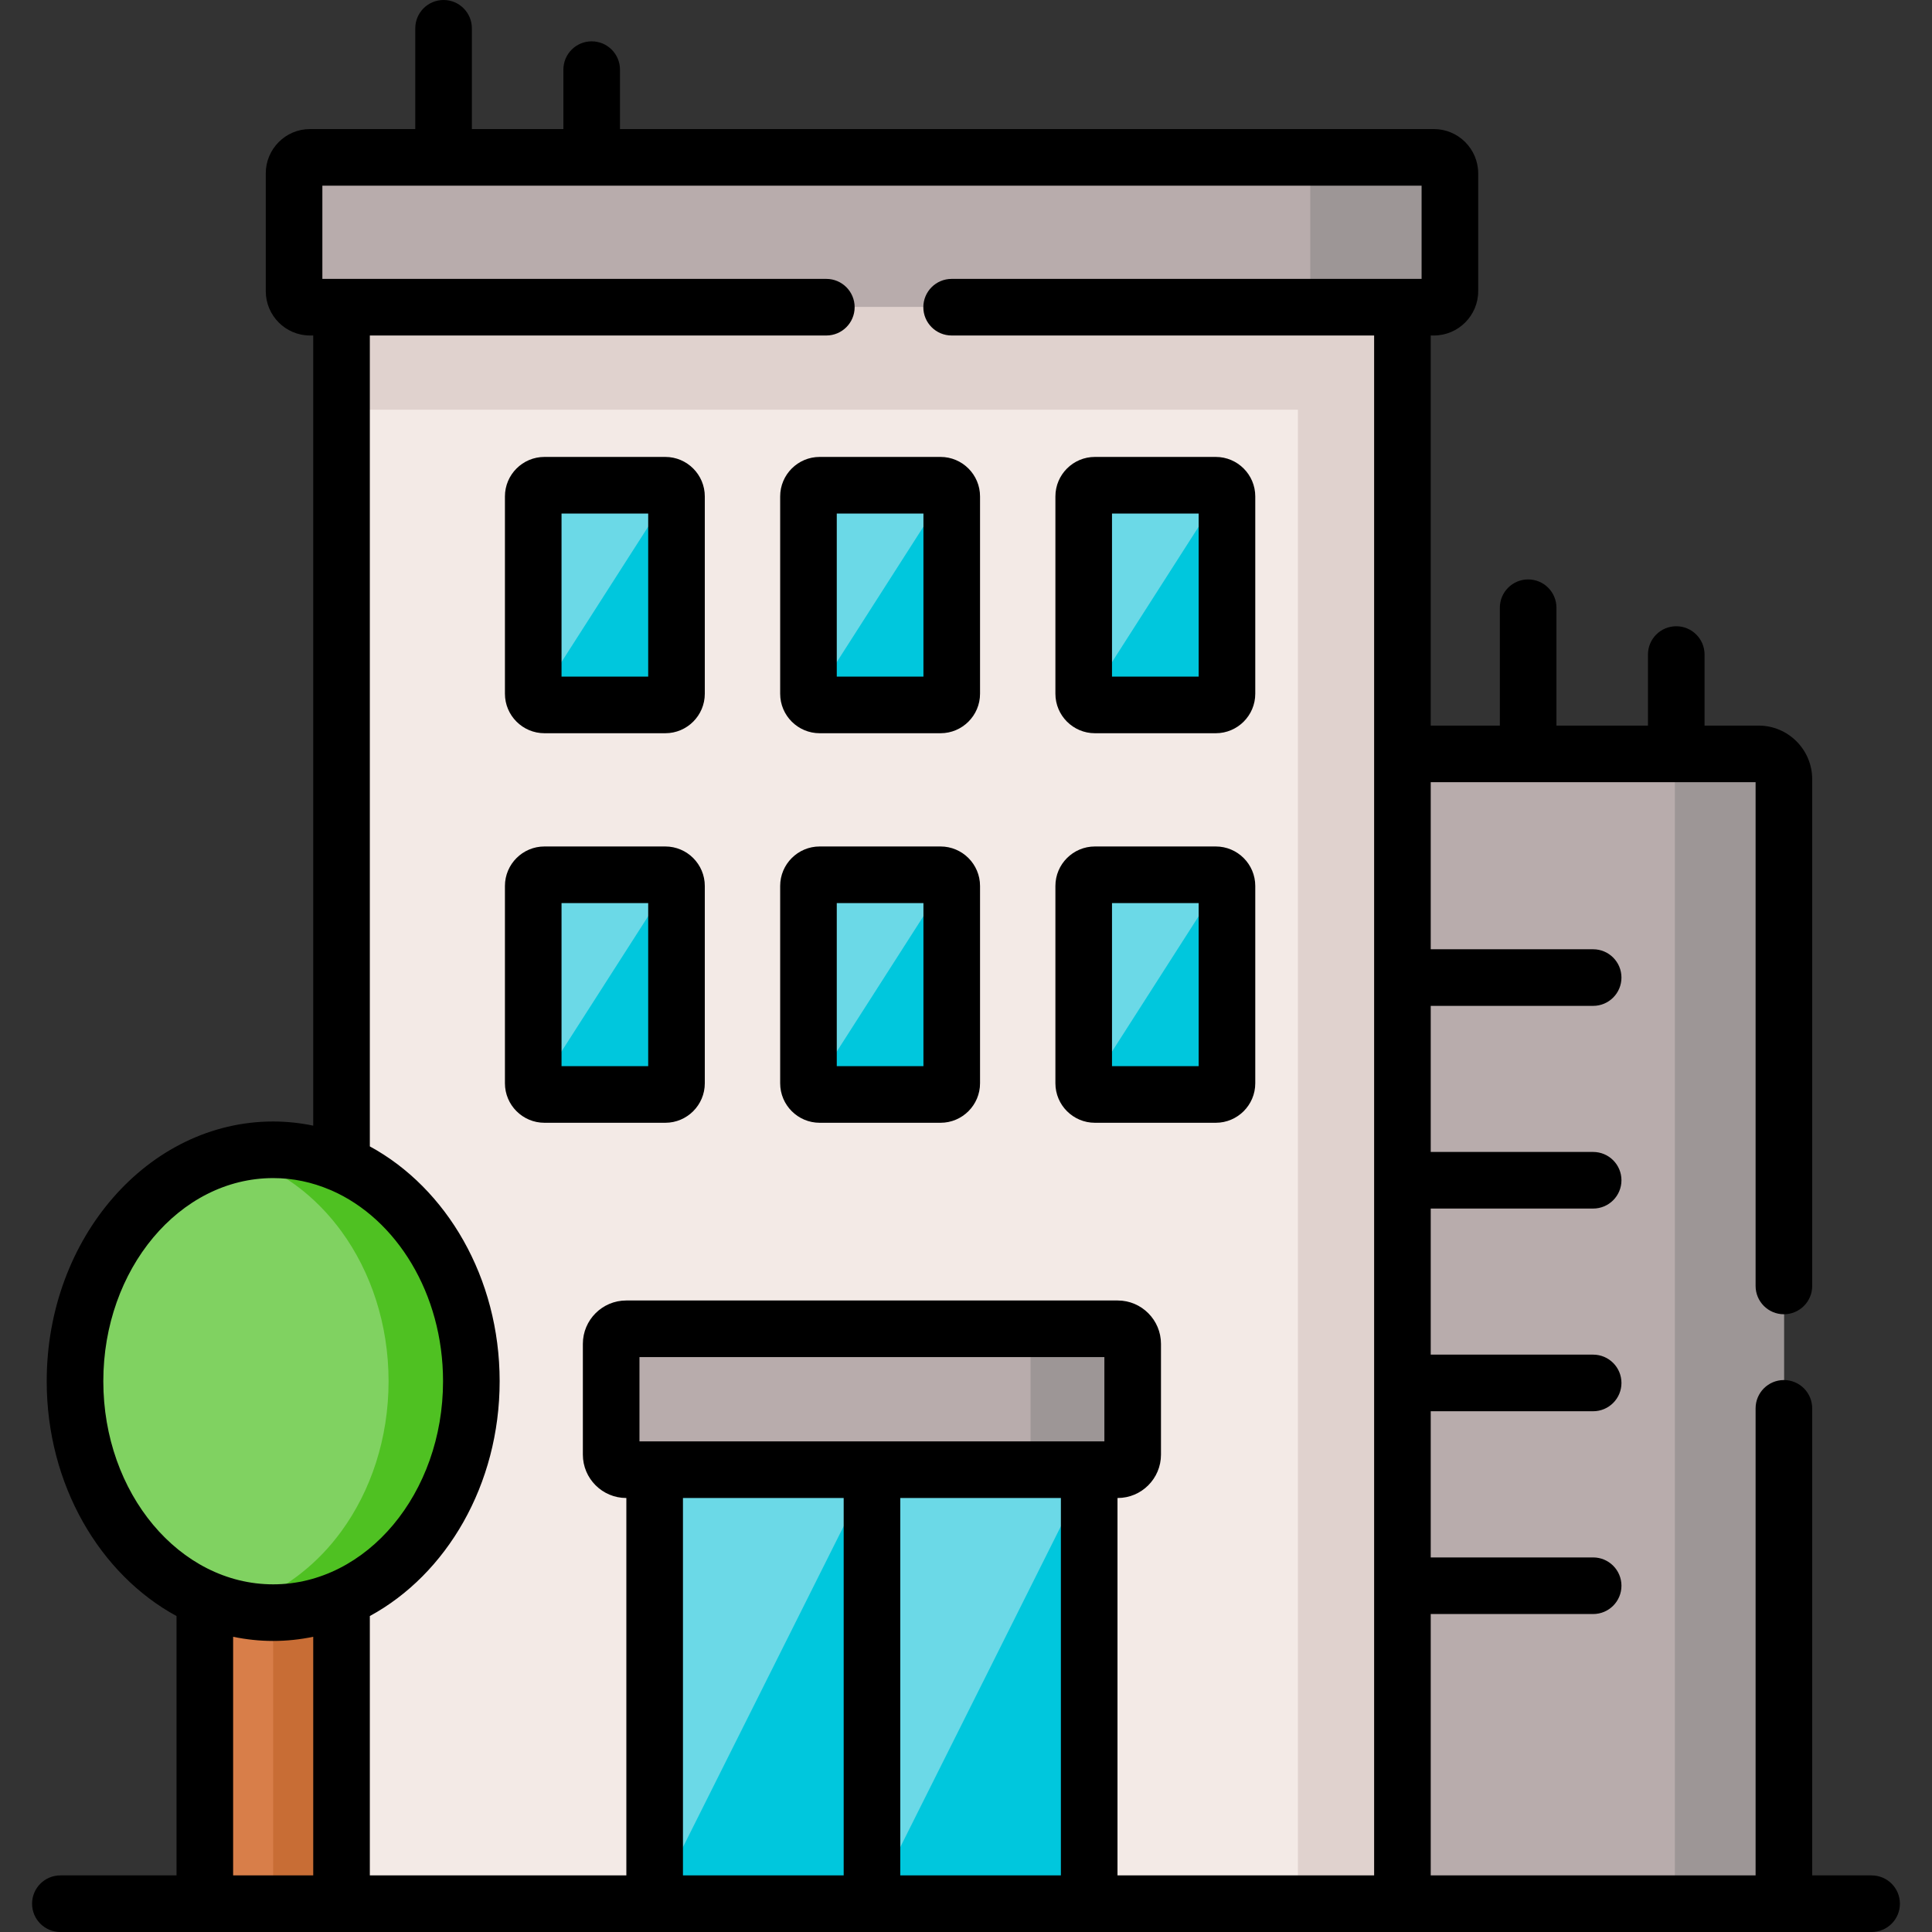<svg xmlns="http://www.w3.org/2000/svg" width="512" viewBox="0 0 512 512" height="512" id="Capa_1"><rect x="0" y="0" width="512" height="512" fill="#333333" stroke="none"/><g fill-rule="evenodd" clip-rule="evenodd"><path fill="#b8acac" d="m472.752 504.5v-298.006c0-3.68-3.024-6.703-6.704-6.703h-21.822-39.251-33.318l-25.816 155.464 25.816 149.245z"></path><path fill="#9d9696" d="m443.855 206.494v298.006h28.896v-298.006c0-3.68-3.024-6.703-6.704-6.703h-21.822-7.074c3.681-.001 6.704 3.023 6.704 6.703z"></path><path fill="#f3eae6" d="m371.657 504.5v-84.264-53.742-53.714-53.714-59.276-118.38l-149.988-19.854-131.16 19.854v227.063 115.157l-23.79 43.016 23.79 37.853c73.824.001 217.365.001 281.148.001z"></path><path fill="#6bd9e7" d="m231.083 504.5v-115.015l-31.492-15.489-26.101 15.489v115.015z"></path><path fill="#6bd9e7" d="m288.648 504.5v-115.015l-27.299-15.489-30.266 15.489v115.015z"></path><path fill="#b8acac" d="m90.509 81.41h281.148 8.329c2.339 0 4.25-1.911 4.25-4.25v-31.208c0-2.339-1.911-4.25-4.25-4.25h-223.184-39.251-35.4c-2.311 0-4.222 1.911-4.222 4.25v31.207c0 2.339 1.911 4.25 4.222 4.25h8.358z"></path><path fill="#6bd9e7" d="m144.28 186.811h32.034c1.626 0 2.967-1.341 2.967-2.967v-52.287c0-1.626-1.341-2.967-2.967-2.967h-32.034c-1.654 0-2.967 1.341-2.967 2.967v52.287c0 1.627 1.312 2.967 2.967 2.967z"></path><path fill="#6bd9e7" d="m249.254 186.811c1.626 0 2.967-1.341 2.967-2.967v-52.287c0-1.626-1.341-2.967-2.967-2.967h-32.034c-1.626 0-2.967 1.341-2.967 2.967v52.287c0 1.626 1.341 2.967 2.967 2.967z"></path><path fill="#6bd9e7" d="m290.159 186.811h32.034c1.626 0 2.967-1.341 2.967-2.967v-52.287c0-1.626-1.341-2.967-2.967-2.967h-32.034c-1.626 0-2.967 1.341-2.967 2.967v52.287c.001 1.627 1.341 2.967 2.967 2.967z"></path><path fill="#6bd9e7" d="m290.159 290.045h32.034c1.626 0 2.967-1.341 2.967-2.967v-52.287c0-1.626-1.341-2.967-2.967-2.967h-32.034c-1.626 0-2.967 1.341-2.967 2.967v52.287c.001 1.626 1.341 2.967 2.967 2.967z"></path><path fill="#6bd9e7" d="m217.219 290.045h32.034c1.626 0 2.967-1.341 2.967-2.967v-52.287c0-1.626-1.341-2.967-2.967-2.967h-32.034c-1.626 0-2.967 1.341-2.967 2.967v52.287c.001 1.626 1.342 2.967 2.967 2.967z"></path><path fill="#6bd9e7" d="m179.28 287.079v-52.287c0-1.626-1.341-2.967-2.967-2.967h-32.033c-1.654 0-2.967 1.341-2.967 2.967v52.287c0 1.626 1.312 2.967 2.967 2.967h32.034c1.626-.001 2.966-1.342 2.966-2.967z"></path><path fill="#e0d2ce" d="m90.509 108.566h253.45v338.826 57.108h27.698c0-141.03 0-282.06 0-423.09h-281.148z"></path><path fill="#9d9696" d="m347.239 45.952v24.018 7.188c0 2.339-1.911 4.25-4.222 4.25h28.64 8.329c2.339 0 4.25-1.911 4.25-4.25v-31.206c0-2.339-1.911-4.25-4.25-4.25h-36.969c2.311 0 4.222 1.911 4.222 4.25z"></path><path fill="#00c7dd" d="m324.19 129.361-36.17 56.538c.542.57 1.312.913 2.139.913h32.034c1.626 0 2.967-1.341 2.967-2.967v-52.287c0-.856-.371-1.655-.97-2.197z"></path><path fill="#00c7dd" d="m251.25 129.361-36.17 56.538c.542.57 1.284.913 2.139.913h32.034c1.626 0 2.967-1.341 2.967-2.967v-52.287c0-.856-.37-1.655-.97-2.197z"></path><path fill="#00c7dd" d="m178.311 129.361-36.199 56.538c.542.57 1.312.913 2.168.913h32.034c1.626 0 2.967-1.341 2.967-2.967v-52.287c-.001-.856-.4-1.655-.97-2.197z"></path><path fill="#00c7dd" d="m178.311 232.595-36.199 56.509c.542.571 1.312.941 2.168.941h32.034c1.626 0 2.967-1.341 2.967-2.967v-52.287c-.001-.884-.4-1.654-.97-2.196z"></path><path fill="#00c7dd" d="m251.25 232.595-36.17 56.509c.542.571 1.284.941 2.139.941h32.034c1.626 0 2.967-1.341 2.967-2.967v-52.287c0-.884-.37-1.654-.97-2.196z"></path><path fill="#00c7dd" d="m324.19 232.595-36.17 56.509c.542.571 1.312.941 2.139.941h32.034c1.626 0 2.967-1.341 2.967-2.967v-52.287c0-.884-.371-1.654-.97-2.196z"></path><path fill="#00c7dd" d="m231.083 389.485-57.593 115.015h57.593z"></path><path fill="#00c7dd" d="m288.648 389.485-57.565 115.015h57.565z"></path><path fill="#d87e49" d="m90.509 504.5v-80.87l-18.114-11.353-18.114 11.353v80.87z"></path><path fill="#80d261" d="m90.509 423.63c20.082-8.615 34.402-31.15 34.402-57.593 0-26.415-14.32-48.95-34.402-57.565-5.648-2.425-11.753-3.765-18.114-3.765-29.011 0-52.516 27.47-52.516 61.33 0 26.443 14.32 48.978 34.402 57.593 5.648 2.425 11.753 3.737 18.114 3.737s12.466-1.312 18.114-3.737z"></path><path fill="#c86d35" d="m72.395 427.367v29.039 19.255 28.839h18.114v-80.87c-5.648 2.425-11.753 3.737-18.114 3.737z"></path><path fill="#4fc122" d="m90.509 326.358c7.787 10.697 12.466 24.561 12.466 39.679 0 15.147-4.678 29.01-12.466 39.708-3.109 4.279-6.732 8.044-10.726 11.182-3.452 2.738-7.217 4.992-11.211 6.703-2.311.998-4.707 1.797-7.16 2.425 3.537.856 7.217 1.312 10.982 1.312 6.361 0 12.466-1.312 18.114-3.737 20.082-8.615 34.402-31.15 34.402-57.593 0-26.415-14.32-48.95-34.402-57.565-5.648-2.425-11.753-3.765-18.114-3.765-3.765 0-7.445.485-10.954 1.341 2.425.628 4.821 1.426 7.131 2.425 8.588 3.679 16.119 9.898 21.938 17.885z"></path><path fill="#b8acac" d="m173.49 389.485h57.593 57.565 7.559c2.168 0 3.965-1.797 3.965-3.994v-29.353c0-2.196-1.797-3.994-3.965-3.994h-130.248c-2.196 0-3.994 1.797-3.994 3.994v29.353c0 2.196 1.797 3.994 3.994 3.994z"></path><path fill="#9d9696" d="m273.101 356.139v29.353c0 2.196-1.797 3.994-3.994 3.994h19.54 7.559c2.168 0 3.965-1.797 3.965-3.994v-29.353c0-2.196-1.797-3.994-3.965-3.994h-27.099c2.197 0 3.994 1.797 3.994 3.994z"></path></g><path d="m496 497h-15.749v-123.774c0-4.142-3.358-7.5-7.5-7.5s-7.5 3.358-7.5 7.5v123.774h-86.095v-69.264h43.047c4.142 0 7.5-3.358 7.5-7.5s-3.358-7.5-7.5-7.5h-43.047v-38.742h43.047c4.142 0 7.5-3.358 7.5-7.5s-3.358-7.5-7.5-7.5h-43.047v-38.714h43.047c4.142 0 7.5-3.358 7.5-7.5s-3.358-7.5-7.5-7.5h-43.047v-38.714h43.047c4.142 0 7.5-3.358 7.5-7.5s-3.358-7.5-7.5-7.5h-43.047v-44.276h86.095v133.501c0 4.142 3.358 7.5 7.5 7.5s7.5-3.358 7.5-7.5v-134.297c0-7.832-6.372-14.204-14.203-14.204h-14.322v-18.829c0-4.142-3.358-7.5-7.5-7.5s-7.5 3.358-7.5 7.5v18.829h-24.251v-31.238c0-4.142-3.358-7.5-7.5-7.5s-7.5 3.358-7.5 7.5v31.238h-18.318v-103.38h.83c6.479 0 11.75-5.271 11.75-11.75v-31.207c0-6.479-5.271-11.75-11.75-11.75h-215.685v-15.749c0-4.142-3.358-7.5-7.5-7.5s-7.5 3.358-7.5 7.5v15.749h-24.251v-26.703c0-4.142-3.358-7.5-7.5-7.5s-7.5 3.358-7.5 7.5v26.702h-27.9c-6.463 0-11.722 5.271-11.722 11.75v31.207c0 6.479 5.258 11.75 11.722 11.75h.858v209.398c-3.448-.709-6.991-1.1-10.614-1.1-33.093 0-60.016 30.877-60.016 68.83 0 27.449 14.087 51.189 34.402 62.231v68.732h-30.781c-4.142 0-7.5 3.358-7.5 7.5s3.358 7.5 7.5 7.5h38.281 36.228 82.981 115.158 83.009 124.343c4.142 0 7.5-3.358 7.5-7.5s-3.358-7.5-7.5-7.5zm-468.621-130.963c0-29.682 20.194-53.83 45.016-53.83 5.27 0 10.327 1.098 15.031 3.097.147.066.297.126.449.183 17.219 7.564 29.536 27.369 29.536 50.549 0 29.682-20.194 53.83-45.016 53.83s-45.016-24.147-45.016-53.829zm34.402 130.963v-63.233c3.448.709 6.991 1.1 10.614 1.1s7.166-.391 10.614-1.1v63.233zm230.891-115.015h-123.207v-22.34h123.207zm-111.682 115.015v-100.015h42.593v100.015zm57.593 0v-100.015h42.564v100.015zm57.564 0v-100.015h.06c6.322 0 11.465-5.156 11.465-11.494v-29.353c0-6.337-5.143-11.494-11.465-11.494h-130.248c-6.337 0-11.494 5.156-11.494 11.494v29.353c0 6.337 5.156 11.494 11.494 11.494h.031v100.015h-67.981v-68.732c20.315-11.042 34.402-34.781 34.402-62.231 0-27.449-14.087-51.188-34.402-62.23v-214.897h120.979c4.142 0 7.5-3.358 7.5-7.5s-3.358-7.5-7.5-7.5h-133.559v-24.708h291.308v24.708h-124.545c-4.142 0-7.5 3.358-7.5 7.5s3.358 7.5 7.5 7.5h111.965v408.09z"></path><path d="m176.314 121.091h-32.034c-5.771 0-10.467 4.695-10.467 10.467v52.287c0 5.771 4.695 10.467 10.467 10.467h32.034c5.771 0 10.466-4.695 10.466-10.467v-52.287c0-5.772-4.695-10.467-10.466-10.467zm-4.534 58.221h-22.967v-43.221h22.967z"></path><path d="m249.254 121.091h-32.035c-5.771 0-10.466 4.695-10.466 10.467v52.287c0 5.771 4.695 10.467 10.466 10.467h32.035c5.771 0 10.466-4.695 10.466-10.467v-52.287c0-5.772-4.695-10.467-10.466-10.467zm-4.534 58.221h-22.967v-43.221h22.967z"></path><path d="m176.314 224.325h-32.034c-5.771 0-10.467 4.695-10.467 10.467v52.287c0 5.771 4.695 10.467 10.467 10.467h32.034c5.771 0 10.466-4.695 10.466-10.467v-52.287c0-5.772-4.695-10.467-10.466-10.467zm-4.534 58.22h-22.967v-43.221h22.967z"></path><path d="m249.254 224.325h-32.035c-5.771 0-10.466 4.695-10.466 10.467v52.287c0 5.771 4.695 10.467 10.466 10.467h32.035c5.771 0 10.466-4.695 10.466-10.467v-52.287c0-5.772-4.695-10.467-10.466-10.467zm-4.534 58.22h-22.967v-43.221h22.967z"></path><path d="m322.194 121.091h-32.035c-5.771 0-10.466 4.695-10.466 10.467v52.287c0 5.771 4.695 10.467 10.466 10.467h32.035c5.771 0 10.466-4.695 10.466-10.467v-52.287c0-5.772-4.695-10.467-10.466-10.467zm-4.534 58.221h-22.967v-43.221h22.967z"></path><path d="m322.194 224.325h-32.035c-5.771 0-10.466 4.695-10.466 10.467v52.287c0 5.771 4.695 10.467 10.466 10.467h32.035c5.771 0 10.466-4.695 10.466-10.467v-52.287c0-5.772-4.695-10.467-10.466-10.467zm-4.534 58.22h-22.967v-43.221h22.967z"></path></svg>